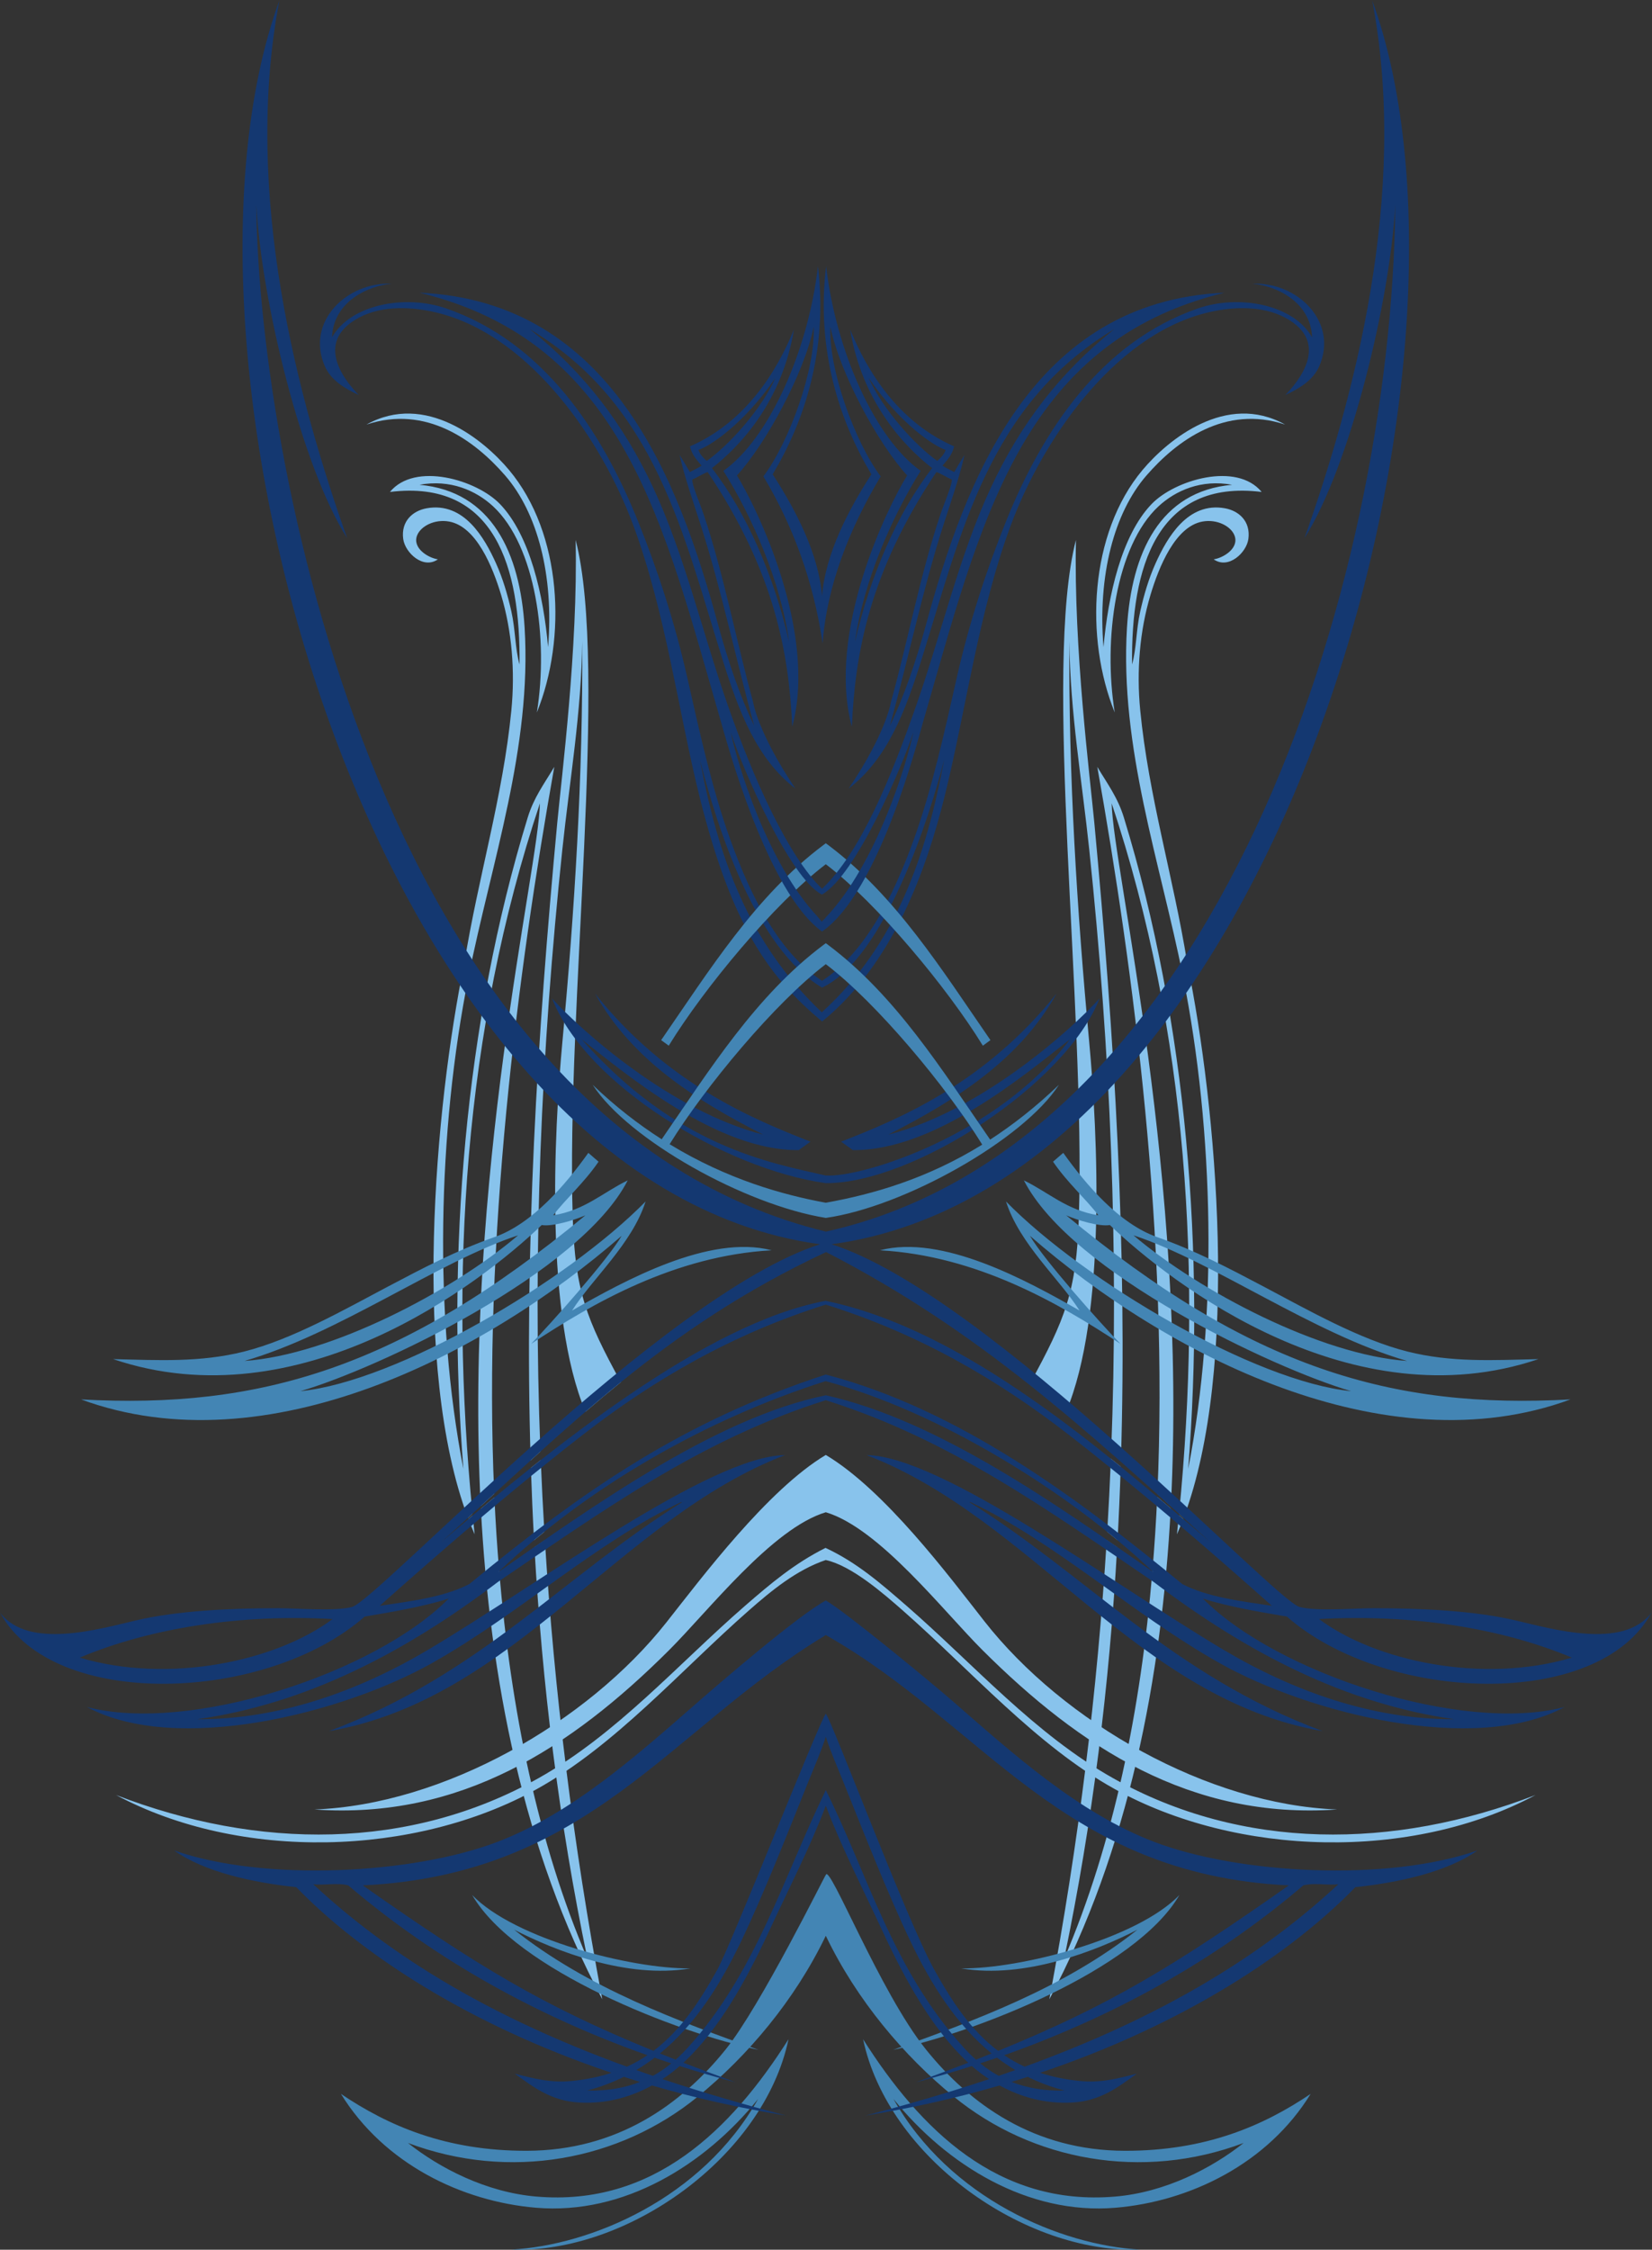 <?xml version="1.0" encoding="UTF-8" standalone="no"?>
<svg
   xmlns:dc="http://purl.org/dc/elements/1.1/"
   xmlns:cc="http://creativecommons.org/ns#"
   xmlns:rdf="http://www.w3.org/1999/02/22-rdf-syntax-ns#"
   xmlns:svg="http://www.w3.org/2000/svg"
   xmlns="http://www.w3.org/2000/svg"
   viewBox="0 0 658.2 895.84"
   height="895.84"
   width="658.2"
   xml:space="preserve"
   id="svg2"
   version="1.1"><rect x="0" y="0" width="658.2" height="895.84" fill="#333333" stroke="none"/><defs
     id="defs6" /><g
     transform="matrix(1.333,0,0,-1.333,0,895.84)"
     id="g10"><g
       transform="scale(0.1)"
       id="g12"><path
         id="path14"
         style="fill:#88c3ec;fill-opacity:1;fill-rule:evenodd;stroke:none"
         d="m 3196.19,4805.67 c -2.36,-405.53 22.77,-803.36 59.42,-1198.49 25.28,-272.45 52.36,-817.86 -69.72,-1105.24 -34.8,29.71 -70.06,59.12 -105.85,88.07 103.18,189.26 137.6,272.22 144.61,493.73 20.04,633.31 -107.96,1640.56 -8.67,2023.84 -7.28,-323.26 42.26,-710.4 54.88,-844.74 60.23,-641.15 98.87,-1273.63 79.51,-1905.61 -9.69,8.74 -19.41,17.49 -29.17,26.22 23.21,601.48 -2.02,1196.4 -65.59,1800.1 -21.38,203.15 -57.11,408.15 -59.42,622.12 z m -1455.88,0 c 2.37,-405.53 -22.76,-803.36 -59.42,-1198.49 -25.23,-272 -52.27,-816.08 69.11,-1103.83 34.86,29.98 69.96,59.4 105.6,88.24 -102.51,188.13 -136.76,271.27 -143.74,492.15 -20.04,633.31 107.95,1640.56 8.67,2023.84 7.28,-323.26 -42.26,-710.4 -54.89,-844.74 -60.21,-640.91 -98.83,-1273.16 -79.53,-1904.9 9.73,8.83 19.46,17.63 29.16,26.4 -23.16,601.18 2.09,1195.81 65.62,1799.21 21.38,203.15 57.12,408.15 59.42,622.12 z M 1586.82,2335.68 c 2.36,-72.08 5.49,-144.15 9.42,-216.2 10.25,8.54 20.53,16.94 30.83,25.22 -4.29,71.52 -7.87,142.93 -10.78,214.23 -9.86,-7.73 -19.69,-15.5 -29.47,-23.25 z m 10.57,-237.08 c 23.18,-408.8 72.69,-817.89 158.43,-1229.412 -148.31,346.362 -228.82,743.792 -263.7,1157.132 -0.93,-0.64 -1.88,-1.31 -2.8,-1.94 0.91,0.87 1.83,1.71 2.75,2.58 -6.16,73.01 -10.94,146.49 -14.37,220.3 -13.6,-11.2 -27.07,-22.37 -40.41,-33.48 26.64,-502.89 125.41,-1021.14 362.84,-1465.51 -87.77,466.27 -143.52,921.29 -171.53,1371.43 -10.58,-7.11 -20.98,-14.15 -31.21,-21.1 z m -120.16,159.79 c -34.08,763.65 70.56,1558.72 179.54,2171.34 -30.52,-51.19 -60.99,-91.03 -79.56,-151.64 -188.83,-615.96 -243.01,-1305.11 -192.13,-1945.64 -88.88,455.62 -76.98,1009.05 15.25,1469.9 68.92,344.31 189.44,684.64 167.73,1042.97 -13.58,223.95 -98.63,407.72 -314.11,426.94 91.38,17.14 168.67,-17 219.57,-64.04 127.89,-118.19 166.32,-398.29 131.13,-616.02 89.84,221.43 76.09,534.42 -83.29,724.52 -75.3,89.83 -250.02,233.48 -425.99,135.47 178.31,59.43 323.58,-47.4 414.74,-152.48 96.02,-110.67 145.85,-297.44 128.09,-512.34 -13.8,155.89 -54.41,334 -143.33,426.95 -69.85,72.99 -254.91,127.36 -329.36,36.59 314.07,38.76 390.7,-226.41 387.3,-515.39 -13.51,48.68 -11.92,103.02 -24.4,158.59 -11.07,49.27 -25.28,97.9 -45.74,143.33 -34.45,76.49 -96,184.69 -207.38,164.68 -41.92,-7.53 -77.11,-38.95 -70.13,-91.49 5.45,-41.1 59.68,-91.96 103.69,-61 -28.76,4.19 -77.19,33.33 -62.05,71.63 10.83,27.4 52.03,49.13 95.59,41.22 81.31,-14.78 130.2,-135.09 155.52,-219.57 31.96,-106.61 42.05,-226.37 30.5,-344.61 -25.01,-256.53 -99.47,-499.83 -140.28,-753.25 -88.42,-430.86 -158.35,-1209.34 10.55,-1658.66 4.56,4.18 9.11,8.34 13.64,12.49 -69.73,711.91 -25.98,1439.38 201.48,2121.9 -4.04,-196.37 -227.53,-1117.74 -176.92,-2099.42 13.53,12.42 26.98,24.74 40.35,37.03 z m -77.17,-75.75 c 5.91,-15.5 12.08,-30.68 18.57,-45.37 -2,18.7 -3.91,37.41 -5.76,56.12 -4.28,-3.58 -8.55,-7.17 -12.81,-10.75 z m 1949.74,156.53 c -2.38,-73.22 -5.54,-146.46 -9.53,-219.69 -10.26,8.54 -20.54,16.94 -30.84,25.22 4.37,72.85 8.02,145.58 10.96,218.24 9.86,-7.93 19.66,-15.84 29.41,-23.77 z m -10.69,-240.57 c -23.18,-408.83 -72.68,-817.89 -158.43,-1229.412 148.32,346.362 228.82,743.792 263.71,1157.132 0.92,-0.64 1.87,-1.31 2.8,-1.94 -0.92,0.87 -1.84,1.72 -2.75,2.58 6.2,73.54 11,147.54 14.43,221.9 13.59,-11.45 27.06,-22.81 40.4,-34.13 -26.56,-503.18 -125.31,-1021.81 -362.89,-1466.46 87.76,466.25 143.51,921.29 171.53,1371.43 10.57,-7.13 20.97,-14.15 31.2,-21.1 z m 120.16,159.65 c 34.09,763.69 -70.55,1558.82 -179.54,2171.48 30.54,-51.19 60.99,-91.03 79.57,-151.64 188.83,-615.96 243.01,-1305.11 192.13,-1945.64 88.88,455.62 76.98,1009.05 -15.25,1469.9 -68.92,344.31 -189.45,684.64 -167.73,1042.97 13.58,223.95 98.63,407.72 314.11,426.94 -91.39,17.14 -168.67,-17 -219.57,-64.04 -127.89,-118.19 -166.33,-398.29 -131.13,-616.02 -89.84,221.43 -76.1,534.42 83.28,724.52 75.31,89.83 250.03,233.48 425.99,135.47 -178.31,59.43 -323.57,-47.4 -414.74,-152.48 -96.01,-110.67 -145.84,-297.44 -128.08,-512.34 13.8,155.89 54.4,334 143.33,426.95 69.84,72.99 254.91,127.36 329.36,36.59 -314.07,38.76 -390.71,-226.41 -387.3,-515.39 13.51,48.68 11.91,103.02 24.4,158.59 11.07,49.27 25.28,97.9 45.74,143.33 34.44,76.49 96,184.69 207.37,164.68 41.93,-7.53 77.12,-38.95 70.14,-91.49 -5.46,-41.1 -59.68,-91.96 -103.69,-61 28.76,4.19 77.18,33.33 62.05,71.63 -10.83,27.4 -52.03,49.13 -95.59,41.22 -81.31,-14.78 -130.2,-135.09 -155.53,-219.57 -31.95,-106.61 -42.04,-226.37 -30.49,-344.61 25.01,-256.53 99.47,-499.83 140.28,-753.25 88.42,-430.86 158.34,-1209.34 -10.55,-1658.66 -4.55,4.16 -9.1,8.33 -13.65,12.49 69.74,711.91 25.99,1439.38 -201.47,2121.9 4.04,-196.37 227.52,-1117.74 176.92,-2099.44 -13.41,12.26 -26.86,24.57 -40.36,36.91 z m 77.31,-75.21 c -5.94,-15.66 -12.15,-30.96 -18.7,-45.77 2.02,18.89 3.94,37.82 5.81,56.73 4.32,-3.66 8.61,-7.31 12.89,-10.96 v 0" /><path
         id="path16"
         style="fill:#143871;fill-opacity:1;fill-rule:evenodd;stroke:none"
         d="m 1170.84,5872.88 c -133.95,6.04 -257.735,-113.32 -200.024,-246.2 17.829,-41.04 57.184,-65.73 101.554,-86.16 -34.56,35.16 -139.886,155.73 0,230.8 70.51,37.84 162.9,33.89 243.04,12.74 274.24,-72.37 483.91,-381.49 576.94,-631.34 97.44,-261.68 135.26,-558.17 198.63,-812.37 97.93,-392.93 211.54,-541.79 366.2,-671.29 215.36,174.89 313.51,461.11 365.91,671.29 63.37,254.2 101.19,550.69 198.62,812.37 93.02,249.85 302.7,558.97 576.93,631.34 80.15,21.15 172.54,25.1 243.05,-12.74 139.88,-75.07 34.56,-195.64 0,-230.8 44.37,20.43 83.73,45.12 101.55,86.16 57.72,132.88 -66.07,252.24 -200.03,246.2 67.59,-5.42 174.23,-51.52 178.49,-160.03 -54.4,96.58 -215.64,129.88 -341.58,86.17 -289.43,-100.47 -463.52,-364.02 -572.39,-633.94 -58.87,-145.94 -110.48,-303.18 -147.72,-467.76 -35.92,-158.79 -73.95,-333.4 -129.25,-486.22 -62.95,-173.96 -146.08,-336.7 -273.73,-420.61 -127.65,83.91 -210.78,246.65 -273.73,420.61 -55.31,152.82 -93.34,327.43 -129.25,486.22 -37.24,164.58 -88.85,321.82 -147.71,467.76 -108.88,269.92 -282.98,533.47 -572.39,633.94 -125.96,43.71 -287.19,10.41 -341.591,-86.17 4.258,108.51 110.901,154.61 178.481,160.03 z M 2822.22,4451.57 c -54.22,-287.82 -143.9,-553.9 -365.95,-755.07 -219.81,208.68 -309.07,461.21 -364.42,755.07 51.94,-204.1 165.98,-561.61 365.14,-681.35 187.03,87.71 321.42,509.21 365.23,681.35 v 0" /><path
         id="path18"
         style="fill:#ffffff;fill-opacity:1;fill-rule:evenodd;stroke:none"
         d="m 2454.59,1073.19 c 78.48,-166.327 176.37,-329.803 279.63,-471.327 -95.59,83.203 -214.59,272.602 -272.49,396.231 -6.55,18.286 -5.37,51.586 -7.14,75.096 v 0" /><path
         id="path20"
         style="fill:#ffffff;fill-opacity:1;fill-rule:evenodd;stroke:none"
         d="m 2474.59,2351.98 c 204.3,-172.18 353.86,-398.87 535.11,-594 -174.73,156.03 -299.2,362.09 -531.49,460.8 2.5,48.08 -3.56,87.65 -3.62,133.2 v 0" /><path
         id="path22"
         style="fill:#ffffff;fill-opacity:1;fill-rule:evenodd;stroke:none"
         d="m 2474.59,1912.79 c 92.79,-42.02 161.7,-107.82 227.79,-176.41 -73.57,44.33 -145.93,89.88 -224.17,129.6 2.77,19.54 -5.72,27.9 -3.62,46.81 v 0" /><path
         id="path24"
         style="fill:#ffffff;fill-opacity:1;fill-rule:evenodd;stroke:none"
         d="m 2481.91,1073.19 c -78.48,-166.327 -176.36,-329.803 -279.62,-471.327 95.59,83.203 214.58,272.602 272.49,396.231 6.55,18.286 5.36,51.586 7.13,75.096 v 0" /><path
         id="path26"
         style="fill:#ffffff;fill-opacity:1;fill-rule:evenodd;stroke:none"
         d="m 2461.91,2351.98 c -204.3,-172.18 -353.85,-398.87 -535.1,-594 174.72,156.03 299.2,362.09 531.48,460.8 -2.49,48.08 3.56,87.65 3.62,133.2 v 0" /><path
         id="path28"
         style="fill:#ffffff;fill-opacity:1;fill-rule:evenodd;stroke:none"
         d="m 2461.91,1912.79 c -92.79,-42.02 -161.69,-107.82 -227.79,-176.41 73.58,44.33 145.94,89.88 224.17,129.6 -2.76,19.54 5.73,27.9 3.62,46.81 v 0" /><path
         id="path30"
         style="fill:#143871;fill-opacity:1;fill-rule:evenodd;stroke:none"
         d="m 2281.13,3331.18 c -275.79,70.09 -545.74,312.29 -631.1,406.8 100.27,-257 515.56,-509.69 818.22,-551.84 261.22,-1.13 717.96,294.82 818.25,551.84 -85.39,-94.51 -355.34,-336.71 -631.13,-406.8 204.11,103.99 392.38,223.7 502.56,421.2 -215.54,-270.04 -473.23,-375.47 -643.88,-442.31 l 35.13,-25.19 c 242.86,-2.61 513.4,224.67 648.53,330.69 -213.63,-284.74 -618.99,-413.1 -729.46,-406.68 -168.96,38.49 -446.33,86.43 -729.45,406.68 135.13,-106.02 405.66,-333.3 648.54,-330.69 l 35.11,25.19 c -170.64,66.84 -428.34,172.27 -643.88,442.31 110.18,-197.5 298.46,-317.21 502.56,-421.2 v 0" /><path
         id="path32"
         style="fill:#4385b4;fill-opacity:1;fill-rule:evenodd;stroke:none"
         d="M 2670.6,450.398 C 2838.39,152.551 3171.18,13.254 3408.59,0.398 3061.86,-12.316 2654.09,276.672 2579.7,628.84 c 171.01,-270 403.75,-499.707 753.3,-470.039 150,12.711 288.97,84.683 384.14,160.152 C 3413.23,204.773 3085.21,265.984 2850.6,457.59 2701.52,579.324 2561,745.496 2469,936.395 c -0.25,0.488 -0.49,0.996 -0.74,1.503 -0.26,-0.507 -0.5,-1.015 -0.74,-1.503 C 2375.51,745.496 2234.98,579.324 2085.91,457.59 1851.3,265.984 1523.27,204.773 1219.37,318.953 1314.53,243.484 1453.51,171.512 1603.51,158.801 1953.06,129.133 2185.8,358.84 2356.81,628.84 2282.41,276.672 1874.65,-12.316 1527.91,0.398 1765.33,13.254 2098.12,152.551 2265.91,450.398 2106.23,252.883 1864.48,103.367 1602.17,125.461 c -222.4,18.766 -454.63,131.465 -583.13,340.113 140.46,-94.765 313.11,-170.508 555.67,-169.98 269.81,0.586 461.93,138.246 594,302.402 105.37,130.957 298.78,524.304 299.55,521.604 10.45,36.78 161.24,-349.709 299.54,-521.604 132.06,-164.156 324.19,-301.816 594,-302.402 242.55,-0.528 415.21,75.215 555.66,169.98 C 3788.98,256.926 3556.73,144.227 3334.32,125.461 3072.02,103.367 2830.27,252.883 2670.6,450.398 v 0" /><path
         id="path34"
         style="fill:#4385b4;fill-opacity:1;fill-rule:evenodd;stroke:none"
         d="m 1789.02,3250.26 -30.52,26.37 c -66.56,-93.22 -166.64,-211.62 -280.03,-251.45 -113.92,-40 -214.48,-92.83 -318.16,-147.59 -131.14,-69.26 -286.869,-158.23 -430.251,-194.41 -131.856,-33.27 -258.5,-25.87 -392.032,-22.64 557.266,-188.32 1094.773,221.8 1281.083,400.44 32.45,-5.5 99.14,15.22 130.53,29.01 -551.03,-456.43 -974.999,-579.42 -1507.339,-549.92 554.336,-203.68 1207.829,133.22 1615.809,488.71 -42.31,-72.68 -212.2,-262.64 -270.43,-322.62 183.66,121.1 429.46,263.38 718.76,279.41 -185.97,48.29 -437.69,-89.39 -596.57,-180 60.1,94.97 179.49,199.19 219.79,325.86 -234.21,-238.98 -744.77,-538.45 -1031.555,-566.66 230.505,67.13 836.155,352.07 978.085,629.61 -73.11,-35.21 -128.79,-89.66 -222.61,-104.24 37.36,48.91 93.16,97.91 135.44,160.12 z m 212.42,52.19 c 106.4,171.94 314.73,422.3 466.81,537.85 152.43,-115.83 361.4,-367.09 467.57,-539.08 -167.13,-103.13 -327.73,-148.38 -467.56,-173.61 -127.9,23.41 -294.45,69.82 -466.82,174.84 z m 958.02,13.73 c -143.8,208.25 -282.36,430.48 -484.28,581.62 l -6.93,5.15 -6.93,-5.14 c -201.59,-150.88 -340.02,-372.63 -483.55,-580.59 -68.82,43.97 -138.32,97.49 -206.44,162.83 105.82,-163.95 455.8,-359.18 696.93,-397.74 234.1,32.91 591.12,233.83 696.92,397.74 -68.91,-66.09 -137.79,-119.87 -205.72,-163.87 z m 188.03,-65.92 30.52,26.37 c 66.56,-93.22 166.64,-211.62 280.03,-251.45 113.91,-40 214.47,-92.83 318.16,-147.59 131.14,-69.26 286.87,-158.23 430.25,-194.41 131.85,-33.27 258.5,-25.87 392.03,-22.64 -557.27,-188.32 -1094.77,221.8 -1281.09,400.44 -32.45,-5.5 -99.13,15.22 -130.53,29.01 551.04,-456.43 975,-579.42 1507.34,-549.92 -554.32,-203.68 -1207.82,133.22 -1615.8,488.71 42.3,-72.68 212.2,-262.64 270.43,-322.62 -183.66,121.1 -429.47,263.38 -718.76,279.41 185.97,48.29 437.68,-89.39 596.57,-180 -60.11,94.97 -179.49,199.19 -219.79,325.86 234.2,-238.98 744.77,-538.45 1031.55,-566.66 -230.5,67.13 -836.15,352.07 -978.08,629.61 73.1,-35.21 128.78,-89.66 222.61,-104.24 -37.36,48.91 -93.16,97.91 -135.44,160.12 z m 1058.2,-595.25 c -282.5,81.62 -576.64,295.86 -817.73,375.27 196.61,-167.23 559.92,-357.4 817.73,-375.27 z m -2229.54,958.38 22.68,-16.63 c 105.58,172.04 316.09,425.58 469.42,542.07 153.32,-116.49 363.84,-370.03 469.43,-542.07 l 22.69,16.63 c -144.13,208.64 -282.84,431.49 -485.19,582.94 l -6.93,5.15 -6.93,-5.14 C 2258.98,4044.89 2120.26,3822.03 1976.15,3613.39 Z M 730.816,2655.01 c 282.494,81.62 576.634,295.86 817.734,375.27 -196.61,-167.23 -559.925,-357.4 -817.734,-375.27 v 0" /><path
         id="path36"
         style="fill:#143871;fill-opacity:1;fill-rule:evenodd;stroke:none"
         d="M 2038.89,2233.18 C 1688.4,2015.14 1430.46,1715.11 983.148,1549.19 c 551.692,94.45 867.132,633.79 1363.142,824.57 -225.06,-3.26 -734.03,-384.03 -1066.35,-581.29 -207.86,-123.36 -444.526,-208.71 -690.963,-207.79 325.414,46.17 618.873,197.54 899.643,410.45 316.24,214.59 607.25,425.31 979.63,542.63 372.39,-117.32 663.41,-328.04 979.64,-542.63 280.77,-212.91 574.23,-364.28 899.64,-410.45 -246.44,-0.92 -483.1,84.43 -690.97,207.79 -332.32,197.26 -841.29,578.03 -1066.35,581.29 496.02,-190.78 811.44,-730.12 1363.14,-824.57 -447.3,165.92 -705.24,465.95 -1055.73,683.99 1.2,0 2.41,0 3.61,0 257.55,-122.39 481,-332.7 744.23,-480.88 265.95,-149.69 763.02,-275.32 1031,-131.12 -306.96,-80.12 -861.05,101.33 -1081.04,324 78.92,-25.58 191.08,-43.45 250.97,-53.75 293.28,-257.46 931.42,-281.93 1090.11,12.13 -84.61,-112.77 -300.2,-48.22 -408.27,-23.18 -121.45,28.14 -275.5,36 -423.02,36 -56.44,0 -169.14,-9.87 -220.54,3.61 -76.53,20.02 -929.03,933.79 -1399.22,1083.6 1329.61,180.93 2006.99,2642.21 1616.14,3715.19 110.7,-581.04 -56.91,-1194.33 -202.46,-1605.6 135.98,214.73 255.42,706.56 271.44,995.71 C 4158.61,4969.38 3635.55,3301.67 2468.73,3041.34 1164.27,3357.63 774.434,5299.37 765.93,6108.89 781.957,5819.74 901.406,5327.91 1037.38,5113.18 891.832,5524.45 724.219,6137.74 834.91,6718.78 444.055,5645.8 1121.45,3184.52 2451.06,3003.59 1980.87,2853.78 1128.37,1940.01 1051.84,1919.99 c -51.42,-13.48 -164.102,-3.61 -220.547,-3.61 -147.516,0 -301.57,-7.86 -423.016,-36 C 300.215,1855.34 84.609,1790.79 0,1903.56 c 158.691,-294.06 796.836,-269.59 1090.12,-12.13 59.88,10.3 172.05,28.17 250.97,53.75 -220,-222.67 -774.094,-404.12 -1081.051,-324 267.992,-144.2 765.061,-18.57 1031.011,131.12 263.23,148.18 486.66,358.49 744.22,480.88 1.21,0 2.41,0 3.62,0 z m 1408.3,-208.8 c -282.29,195.83 -639.52,452.56 -978.89,528.09 -330.94,-67.46 -704.56,-337.74 -978.98,-528.09 269.38,256.3 623.52,457.66 978.44,570.38 341.52,-92.27 729.23,-332.35 979.43,-570.38 z m -2127.8,90 c 330.92,281.84 787.81,653.19 1148.32,720.24 419.18,-86.7 831.59,-449.57 1149.41,-720.24 -376.74,339.79 -690.67,630.84 -1148.03,865.92 -487.81,-228.5 -770.54,-523.94 -1149.7,-865.92 z M 993.992,1883.97 c -271.976,15.24 -542.726,-25.54 -755.648,-115.19 267.597,-79.71 587.765,-10.14 755.648,115.19 z m 2948.518,0 c 271.98,15.24 542.74,-25.54 755.65,-115.19 -267.59,-79.71 -587.76,-10.14 -755.65,115.19 z m -1474.44,730.46 c -425.61,-138.99 -721.11,-342.96 -1065.52,-626.04 -76.08,-39.06 -173.43,-50.86 -267.55,-64.8 197.37,175.64 397.54,348.21 607.41,511.18 208.34,161.78 444.75,300.67 725.84,388.52 281.11,-87.85 517.5,-226.74 725.84,-388.52 209.87,-162.97 410.05,-335.54 607.41,-511.18 -94.11,13.94 -191.47,25.74 -267.54,64.8 -311.1,255.7 -666.84,522.03 -1065.89,626.04 v 0" /><path
         id="path38"
         style="fill:#143871;fill-opacity:1;fill-rule:evenodd;stroke:none"
         d="m 2555.68,4803.87 c 45.11,195.49 125.75,383.06 230.47,518.16 -86.23,67.2 -209.51,199.57 -245.17,414.16 31.81,-76.7 117.05,-264.91 310.82,-349.12 -5.87,-26.06 -21.79,-42.07 -34.71,-57.56 12.94,-8.85 25.07,-13.78 35.08,-19.1 7.08,12.73 20.85,35.2 30.56,50.84 -14.73,-65.94 -41.66,-143.2 -62.72,-208.48 -61.83,-191.57 -104.68,-399.11 -160.02,-600.09 42.3,87.77 78.27,193.44 107.71,301.59 116.71,428.97 316.44,966.51 892.31,991.8 -612.47,-148.97 -729.91,-692.42 -901.54,-1284.15 -14.16,-48.78 -130.15,-505.58 -301.44,-624.13 -165.26,118.55 -287.27,575.35 -301.43,624.13 -171.64,591.73 -289.08,1135.18 -901.55,1284.15 575.87,-25.29 775.59,-562.83 892.32,-991.8 29.43,-108.15 65.41,-213.82 107.7,-301.59 -55.34,200.98 -98.19,408.52 -160.02,600.09 -21.06,65.28 -47.99,142.54 -62.71,208.48 9.71,-15.64 23.47,-38.11 30.55,-50.84 10.02,5.32 22.14,10.25 35.08,19.1 -12.92,15.49 -28.84,31.5 -34.7,57.56 193.77,84.21 279,272.42 310.82,349.12 -35.67,-214.59 -158.95,-346.96 -245.18,-414.16 104.73,-135.1 185.36,-322.67 230.48,-518.16 -24.68,180.25 -113.25,378.61 -196.19,510.03 135.87,95.97 253.34,357.67 282.68,611.29 30.51,-251.98 -41.53,-465.2 -135.41,-621.63 67.89,-104.48 137.89,-237.59 147.57,-364.02 9.68,126.46 79.66,259.53 147.55,364.02 -93.88,156.43 -165.92,369.65 -135.4,621.63 29.33,-253.62 146.81,-515.32 282.67,-611.29 -82.93,-131.42 -171.51,-329.78 -196.18,-510.03 z m 270.75,572.65 c -3.27,-12.48 -17.05,-26.31 -24.89,-32.96 -66.1,46.73 -163.13,153.9 -205.06,247.97 93.49,-137.45 197.11,-204.83 229.95,-215.01 z m -96.73,-843.97 c -17.66,-86.47 -108.04,-391.38 -261.91,-553.03 l -0.01,-0.56 -11.73,-11.54 -11.55,13.89 v 0.08 c -152.78,162.12 -242.55,465.03 -260.14,551.16 33.51,-103.74 174.39,-433.45 272.27,-484.35 101.8,56.91 240.69,384.14 273.07,484.35 z m -642.07,843.97 c 3.27,-12.48 17.06,-26.31 24.89,-32.96 66.11,46.73 163.13,153.9 205.05,247.97 -93.48,-137.45 -197.11,-204.83 -229.94,-215.01 z m 369.4,-1310.86 c 115.48,109.16 205.18,328.74 282.97,551.65 73.79,211.47 128.26,446.29 221.56,646.25 88.04,188.62 204.89,342.74 369.29,473.91 -377.96,-226.05 -458.39,-612.04 -578.55,-993.99 -47.3,-150.36 -100.71,-290.43 -215.55,-378.52 113.16,168.46 125.98,257.32 126.31,258.5 51.33,186.13 87.01,379.24 147.71,560.08 10.85,32.32 36.42,91.37 34.02,104.47 -13.04,5.33 -32.1,17.62 -45.9,22.45 -201.53,-300.73 -243.25,-544.68 -252.76,-760.85 -76.48,284.29 107.85,658.23 165.29,750.61 -87.1,95.24 -200.92,304.92 -229.34,443.69 -5.96,-124.51 72.35,-342.79 150.21,-446.5 -94.15,-157.09 -161.33,-328.79 -173.45,-499.14 -27.78,188.6 -89.93,353.75 -177.07,499.14 77.86,103.71 156.18,321.99 150.21,446.5 -28.42,-138.77 -142.24,-348.45 -229.34,-443.69 57.44,-92.38 241.77,-466.32 165.3,-750.61 -9.53,216.17 -51.24,460.12 -252.77,760.85 -13.79,-4.83 -32.86,-17.12 -45.9,-22.45 -2.4,-13.1 23.17,-72.15 34.02,-104.47 60.7,-180.84 96.39,-373.95 147.71,-560.08 0.33,-1.18 13.15,-90.04 126.31,-258.5 -114.84,88.09 -168.25,228.16 -215.56,378.52 -120.14,381.95 -200.58,767.94 -578.54,993.99 164.4,-131.17 281.25,-285.29 369.29,-473.91 93.3,-199.96 147.77,-434.78 221.56,-646.25 77.8,-222.91 182.02,-455.4 282.97,-551.65 v 0" /><path
         id="path40"
         style="fill:#88c3ec;fill-opacity:1;fill-rule:evenodd;stroke:none"
         d="m 3996.75,1315.18 c -437.86,-30.86 -768.9,185.98 -1059.36,475.2 -118.6,118.09 -308.71,364.55 -469.13,412.69 -160.41,-48.14 -350.53,-294.59 -469.14,-412.69 -290.47,-289.22 -621.51,-506.06 -1059.358,-475.2 385.518,14.32 815.138,258.95 1052.178,559.01 106.35,134.61 302.45,396.17 476.31,500.04 176.43,-105.23 367.86,-361.35 473.71,-496.39 237,-302.4 667.69,-548.28 1054.79,-562.66 z m 592.95,43.21 c -370.54,-198.15 -892.77,-184.59 -1258.22,17.99 -233.65,129.53 -430.37,355.13 -632.72,532.81 -58.01,50.92 -153.36,134.28 -230.7,151.17 -87.5,-29.86 -161.15,-90.45 -230.31,-151.17 -202.34,-177.68 -399.06,-403.28 -632.73,-532.81 -365.45,-202.58 -887.676,-216.14 -1258.207,-17.99 424.675,-163.91 876.357,-166.27 1262.157,49.96 234.88,131.64 416.64,340.39 617.92,515.24 77.49,67.3 148.24,126.83 240.53,172.98 93.56,-43.48 165.08,-106.02 242.19,-172.98 201.29,-174.85 383.05,-383.6 617.93,-515.24 385.8,-216.23 837.48,-213.87 1262.16,-49.96 v 0" /><path
         id="path42"
         style="fill:#4385b4;fill-opacity:1;fill-rule:evenodd;stroke:none"
         d="m 1411.27,1059.66 c 130.54,-224.808 616.72,-412.855 855.75,-462.426 -237.63,85.024 -509.9,183.614 -730.2,358.774 122.02,-62.875 337.07,-147.719 526.28,-115.57 -176.75,-1.739 -525.46,88.144 -651.83,219.222 z m 2113.96,0 C 3394.7,834.852 2908.52,646.805 2669.49,597.234 c 237.62,85.024 509.9,183.614 730.2,358.774 -122.02,-62.875 -337.07,-147.719 -526.28,-115.57 176.75,-1.739 525.45,88.144 651.82,219.222 v 0" /><path
         id="path44"
         style="fill:#143871;fill-opacity:1;fill-rule:evenodd;stroke:none"
         d="m 4416.15,1192.78 c -91.51,-65.14 -237.65,-96.17 -365.17,-109.74 -187.17,-193.188 -507.24,-408.481 -942.11,-554.438 34.83,-11.543 73.27,-19.825 116.13,-24.219 64.94,-6.641 114.51,6.586 172.8,21.601 -56.08,-40.625 -109.47,-81.992 -194.41,-86.386 -81.8,-4.254 -154.8,17.754 -215.55,51.117 -125.28,-36.488 -259.13,-67.094 -401.16,-89.922 123.38,32.262 247.18,68.008 369.61,108.941 -18.58,12.207 -35.74,25.371 -51.38,38.946 -54.18,-17.266 -109.87,-33.457 -167.12,-48.477 55.47,20.219 107.24,39.594 155.98,58.457 -1.2,1.113 -2.39,2.227 -3.57,3.344 -102.3,96.441 -183.72,241.109 -252,388.785 -57.28,123.891 -123.32,251.701 -169.95,375.661 -46.62,-123.96 -112.66,-251.77 -169.95,-375.661 -68.28,-147.676 -149.69,-292.344 -251.99,-388.785 -1.18,-1.117 -2.37,-2.231 -3.56,-3.344 48.75,-18.863 100.49,-38.238 155.96,-58.457 -57.25,15.02 -112.93,31.231 -167.11,48.477 -15.64,-13.575 -32.8,-26.739 -51.37,-38.946 122.43,-40.933 246.22,-76.679 369.6,-108.941 -142.04,22.828 -275.87,53.434 -401.16,89.922 -60.74,-33.383 -133.75,-55.371 -215.56,-51.117 -84.93,4.394 -138.33,45.761 -194.4,86.386 58.28,-15.015 107.85,-28.242 172.8,-21.601 42.85,4.394 81.31,12.676 116.13,24.219 -434.86,145.957 -754.94,361.25 -942.109,554.438 -127.519,13.57 -273.668,44.6 -365.176,109.74 272.883,-94.84 714.705,-70.11 965.355,25.2 227,86.36 423.65,264.1 603.8,421.21 58.31,50.84 293.74,254.26 378.75,300.27 60.08,-34.12 320.45,-249.45 378.74,-300.27 180.16,-157.13 376.82,-334.87 603.79,-421.21 250.66,-95.31 692.48,-120.04 965.36,-25.2 z M 3071.93,516.473 c -15.95,-5.133 -32.05,-10.172 -48.3,-15.118 44.69,-17.675 96.58,-27.343 158.17,-25.761 -39.39,10.234 -75.89,24.023 -109.87,40.879 z m -86.84,2.992 c 16.56,5.664 33.09,11.422 49.6,17.281 -19.04,11.309 -37.21,23.652 -54.61,36.875 -16.56,-5.699 -33.26,-11.324 -50.12,-16.855 17.03,-13.868 35.31,-26.446 55.13,-37.301 z m 77.52,27.32 c 340.6,123.692 666.32,292.403 937.75,545.195 -31.16,-4.45 -71.01,5.37 -104.85,-3.59 -228.58,-194.945 -523.65,-376.312 -894.01,-507.288 18.95,-12.774 39.23,-24.278 61.11,-34.317 z m -145.55,20.938 c 15.95,6.25 31.57,12.441 46.9,18.593 C 2858.96,671.98 2783.3,791.707 2721,922 c -67.93,142.03 -137.11,318.65 -201.61,478.79 -18.01,44.75 -37.7,88.93 -51.14,131.74 -13.45,-42.81 -33.12,-86.99 -51.14,-131.74 C 2352.62,1240.65 2283.44,1064.03 2215.51,922 2153.2,791.707 2077.55,672.004 1972.56,586.316 c 15.33,-6.152 30.95,-12.343 46.89,-18.593 13.28,11.757 25.78,24.297 37.66,37.461 202.13,223.789 283,504.066 411.14,767.716 127.16,-254.61 197.75,-531.466 411.14,-767.716 11.89,-13.164 24.4,-25.704 37.67,-37.461 z m 66.2,26.386 c 334.93,136.036 529.51,256.036 868.86,494.281 -678.65,32.83 -911.1,480.33 -1383.86,747.79 -467.55,-281.37 -705.22,-714.96 -1383.87,-747.79 339.34,-238.245 533.93,-358.245 868.87,-494.281 81.72,61.426 137.67,147.579 190.25,241.485 41.21,73.594 302.7,735.996 324.74,765.796 18.94,-22.28 242.43,-618.765 324.75,-765.796 52.57,-93.906 108.54,-180.059 190.26,-241.485 z m -976.71,-37.343 c -16.85,5.531 -33.55,11.132 -50.1,16.855 -17.41,-13.238 -35.59,-25.566 -54.62,-36.875 16.5,-5.859 33.03,-11.617 49.6,-17.281 19.82,10.879 38.1,23.433 55.12,37.301 z m -71.53,24.336 C 1564.65,712.059 1269.59,893.445 1041,1088.39 c -33.84,8.96 -73.695,-0.86 -104.855,3.59 271.435,-252.792 597.155,-421.523 937.765,-545.195 21.88,10.039 42.16,21.543 61.11,34.317 z m -22.13,-79.747 c -16.25,4.946 -32.35,9.985 -48.3,15.118 -33.98,-16.856 -70.5,-30.645 -109.88,-40.879 61.59,-1.582 113.49,8.086 158.18,25.761 v 0" /></g></g></svg>